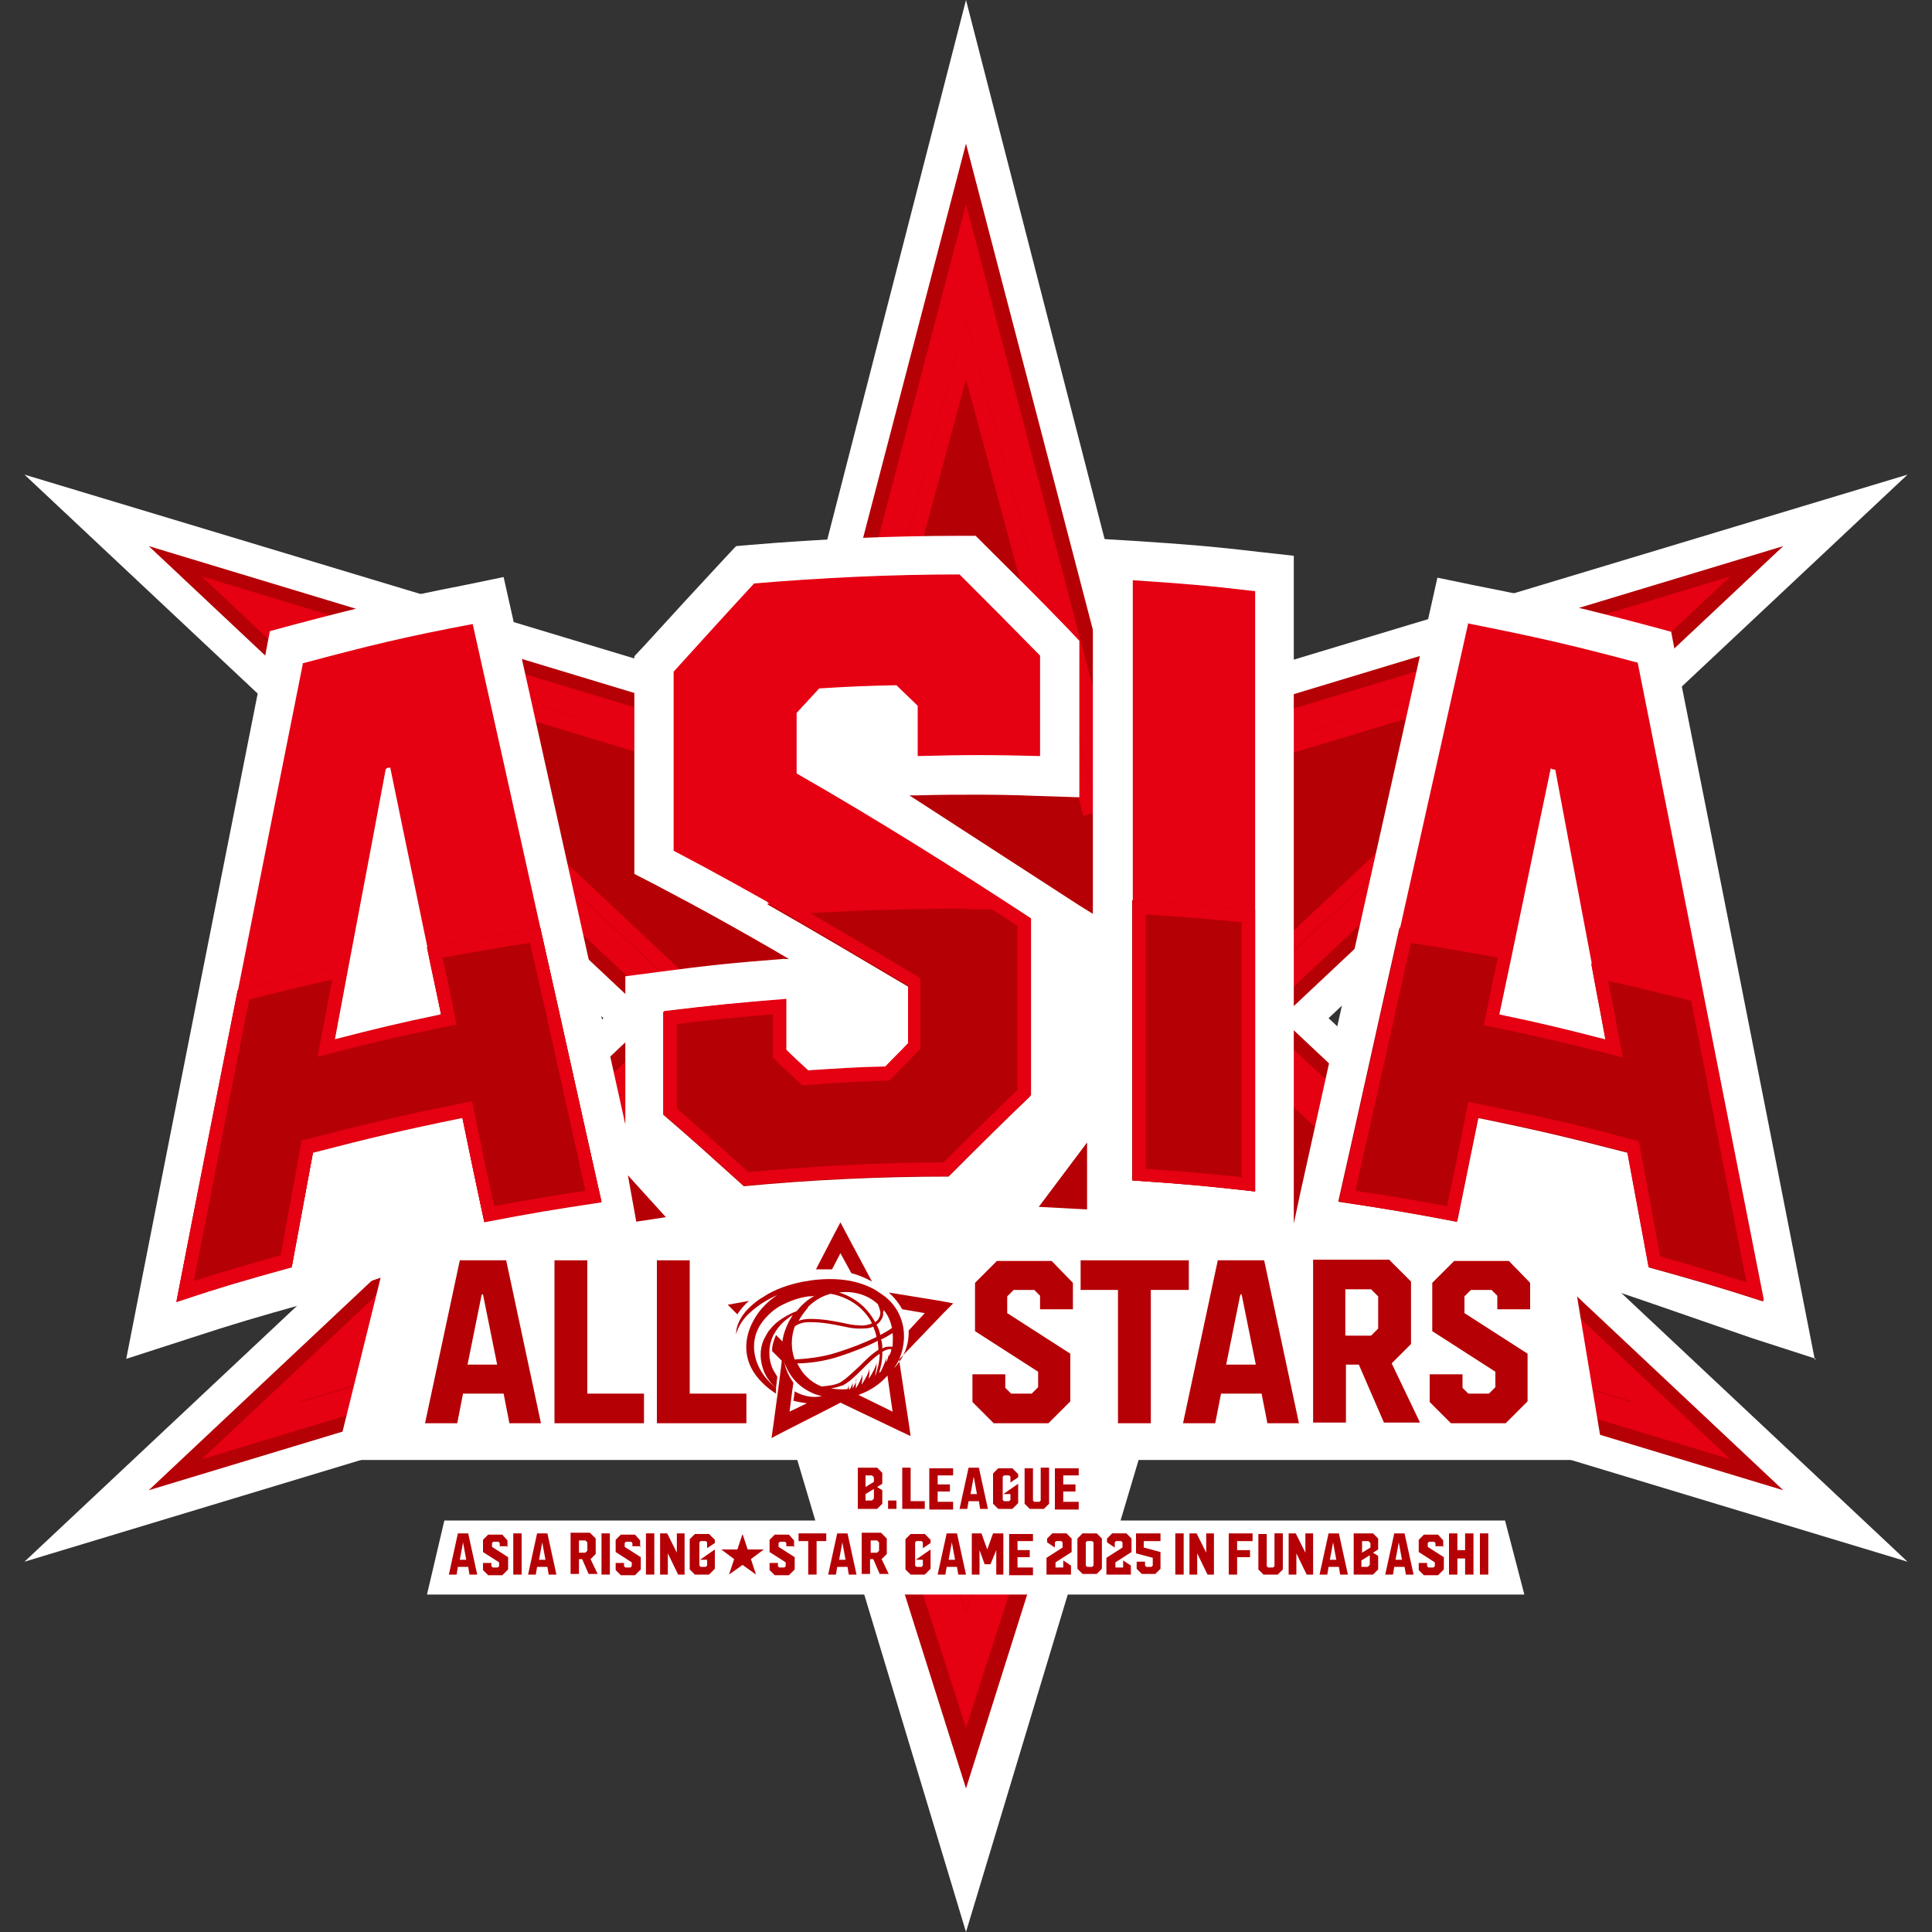 <?xml version="1.0" encoding="UTF-8"?>
<svg id="_レイヤー_1" data-name="レイヤー_1" xmlns="http://www.w3.org/2000/svg" width="300" height="300" version="1.1" viewBox="0 0 300 300">
  <rect x="0" y="0" width="300" height="300" fill="#333333" stroke="none"/>
  <!-- Generator: Adobe Illustrator 29.0.1, SVG Export Plug-In . SVG Version: 2.1.0 Build 192)  -->
  <defs>
    <style>
      .st0 {
        fill: #fff;
      }

      .st1 {
        fill: #b50005;
      }

      .st2 {
        fill: #e50012;
      }
    </style>
  </defs>
  <g>
    <polygon class="st0" points="121.9 206.8 3.8 242.5 93.7 158.1 3.8 73.7 121.9 109.3 150 0 178.1 109.3 296.2 73.7 206.3 158.1 296.2 242.5 178.1 206.8 150 300 121.9 206.8"/>
    <polygon class="st1" points="276.9 84.8 174.4 115.8 150 22.3 125.6 115.8 23.1 84.8 101.1 158.1 23.1 231.4 125.6 200.4 150 277.7 174.4 200.4 276.9 231.4 198.9 158.1 276.9 84.8"/>
    <polygon class="st2" points="127.2 197.6 31.3 226.6 104.3 158.1 31.3 89.5 127.2 118.5 150 31.7 172.8 118.5 268.7 89.5 195.7 158.1 268.7 226.6 172.8 197.6 150 268.3 127.2 197.6"/>
    <g>
      <polygon class="st1" points="130.1 192.5 46.7 217.7 110.2 158.1 46.7 98.4 130.1 123.6 150 49.5 169.9 123.6 253.3 98.4 189.8 158.1 253.3 217.7 169.9 192.5 150 250.5 130.1 192.5"/>
      <path class="st2" d="M150,58.9l17.6,65.4.6,2.4,2.4-.7,73.6-22.2-56,52.6-1.9,1.8,1.9,1.8,56,52.6-73.6-22.2-2.2-.7-.8,2.2-17.6,51.3-17.6-51.3-.8-2.2-2.2.7-73.6,22.2,56-52.6,1.9-1.8-1.9-1.8-56-52.6,73.6,22.2,2.4.7.6-2.4,17.6-65.4M150,49.5l-19.9,74.1-83.4-25.2,63.5,59.6-63.5,59.6,83.4-25.2,19.9,58,19.9-58,83.4,25.2-63.5-59.6,63.5-59.6-83.4,25.2-19.9-74.1h0Z"/>
    </g>
  </g>
  <path class="st0" d="M281.8,211.1l-2-10.2c-6.4-32.7-13-66-19.6-99.1l-.7-3.7-3.7-1c-10.6-2.8-16.1-4.1-26.8-6.2l-5.8-1.2-1.3,5.8c-6.8,30.6-13.6,60.8-20,89.8l-1,4.7v-5c0-31.1,0-62.1,0-93.2v-5.5s-5.4-.6-5.4-.6c-7.6-.9-11.6-1.2-19.3-1.7l-6.5-.4v6.5c0,17.3,0,34.6,0,51.8l-2.1-1.3-26.4-17.1h1.3c3.6-.1,6.1-.1,8.5-.1s5.8,0,10.3.2l6.3.2v-14s0-7.8,0-7.8v-2.5l-1.7-1.8c-5-5.2-7.5-7.6-12.6-12.7l-1.8-1.8h-2.5c-10.8,0-21.7.5-32.4,1.4l-2.3.2-1.6,1.7c-5.1,5.5-7.6,8.2-12.6,13.7l-1.6,1.7v33.8l3.3,1.7c6.5,3.4,13.2,7.1,20.7,11.5h-.9c-7.7.6-11.6,1-19.2,2l-5.3.7v23c-5.6-25.3-11.4-51.3-17.6-79.2l-1.3-5.8-5.8,1.2c-10.7,2.1-16.2,3.4-26.8,6.2l-3.7,1-.7,3.7c-6.6,33.2-13.2,66.5-19.6,99.1l-2,10.2,9.9-3.2c7-2.3,10.5-3.3,17.6-5.3l12-4.1-7,28.3h71.7l2.8,9.4h-57.6l-2.7,11.5h170.4l-3-11.5h-59.7l2.8-9.4h72.3l-4.7-28.3c4,1.1,22.7,7.7,27.7,9.4l9.9,3.2ZM98.8,189.7l-1.3-7.2,5.9,6.5-4.6.7ZM168.8,187.8l-7.5-.4,7.5-10v10.4Z"/>
  <g>
    <g>
      <path class="st1" d="M71.4,195.7h7.2l5.4,25.3h-4.9l-.9-4.6h-6.3l-.9,4.6h-5l5.4-25.3ZM72.7,211.9h4.5l-2.2-10.9h-.2l-2.2,10.9Z"/>
      <path class="st1" d="M91.2,195.7v20.7h8.8v4.6h-13.9v-25.3h5.1Z"/>
      <path class="st1" d="M107.1,195.7v20.7h8.8v4.6h-13.9v-25.3h5.1Z"/>
      <path class="st1" d="M166.6,203.3h-5.1v-2.1l-.9-.9h-3.2l-1,1v2.6l9.8,6.3v7.4l-3.4,3.4h-8.5l-3.3-3.3v-4.3h5.1s0,2.1,0,2.1l.9.9h3.2s1-1,1-1v-2.4l-9.8-6.3v-7.5l3.4-3.4h8.5l3.3,3.4v4.2Z"/>
      <path class="st1" d="M184.6,195.7v4.6h-5.9v20.7h-5.1v-20.7h-5.8v-4.6h16.8Z"/>
      <path class="st1" d="M189.1,195.7h7.2l5.4,25.3h-4.9l-.9-4.6h-6.3l-.9,4.6h-5l5.4-25.3ZM190.5,211.9h4.5l-2.2-10.9h-.2l-2.2,10.9Z"/>
      <path class="st1" d="M215.8,195.7l3.3,3.3v9.7s-3,3-3,3l4.4,9.2h-5.6l-3.9-9h-2v9s-5.1,0-5.1,0v-25.3s11.9,0,11.9,0ZM209,207.4h3.9l1.1-1.1v-5l-1.1-1.1h-4v7.1Z"/>
      <path class="st1" d="M237.6,203.3h-5.1v-2.1l-.9-.9h-3.2l-1,1v2.6l9.8,6.3v7.4l-3.4,3.4h-8.5l-3.3-3.3v-4.3h5.1s0,2.1,0,2.1l.9.9h3.2s1-1,1-1v-2.4l-9.8-6.3v-7.5l3.4-3.4h8.5l3.3,3.4v4.2Z"/>
    </g>
    <g>
      <path class="st1" d="M148.1,202.4l-2.1-.4-8-1.3c.9.8,1.6,1.7,2.1,2.6l3.5.6-2.5,2.7c0,.1,0,.2,0,.3,0,2.1-.8,4-2.3,5.6.2-.3.3-.5.5-.8,2.1-3.9,1.1-8.7-2.8-11-.5-.4-1.1-.7-1.8-1-3-1.3-6.7-1.3-9.9-.7-1.1.2-2.2.5-3.3.9-1.1.4-2.1.9-3,1.5-.9.5-1.7,1.2-2.3,1.8-.7.7-1.3,1.6-1.6,2.4-.2.5-.3,1-.3,1.6.3-1.2,1.1-2.5,2.3-3.5,1.1-1,2.5-1.9,4.1-2.6-1.4.9-2.7,2.2-3.5,3.6-1.5,2.5-1.8,5.3-.5,7.8.8,1.5,2.2,2.9,3.8,3.9v-.9c-1-.8-1.9-1.8-2.5-2.9-.7-1.3-1-2.7-.9-4,.1-1.3.6-2.5,1.4-3.5.8-1,1.8-1.9,3-2.5,1.2-.6,2.6-1.1,4-1.3.3,0,.6,0,1-.1-1.1.6-2,1.4-2.8,2.4-1.1.4-2.1,1-2.9,1.6-.5.4-.9.8-1.2,1.2-.2.2-.4.5-.5.7-.2.3-.3.6-.5.9-.7,1.6-.6,3.3,0,4.9.4,1,1.1,1.9,1.9,2.6l.2-1.7c-.2-.4-.5-.8-.7-1.2-.5-1.1-.6-2.2-.5-3.3.1-.7.3-1.4.6-2,.5-.9,1.1-1.7,2-2.4.3-.2.6-.5,1-.7-.2.3-.4.7-.6,1-.5,1-.9,2.1-1,3.1l-1-1h0c-.3.7-.5,1.3-.6,2,0,.2,0,.3,0,.5l1.5,1.5-.4,3.2-.9,6.7-.3,2.1,1.9-1,6.3-3.2,2.5-1.3,9,4.3,1.9.9-.3-2.1-1.5-9.8,6.9-7.2,1.5-1.5ZM138.6,209.1c-.1,0-.2,0-.3,0-.4,0-.8,0-1.3.3,0-.5,0-.9-.2-1.4.7-.3,1.3-.7,1.8-1,.1.7,0,1.5,0,2.2ZM137.6,210.7c0,.5-.4,1.4-.8,2.2,0,.1-.2.2-.3.3.3-1,.5-2,.5-2.9,0-.1,0-.3,0-.4,0,0,.1,0,.2-.1.4-.2.7-.3,1-.3,0,0,.1,0,.2,0,0,.4-.2.8-.4,1.1,0-.3,0-.4,0-.4,0,.4-.2.9-.4,1.4,0,0,0,0,0,0,0,0,0-.2,0-.2,0-.6,0-.8,0-.8ZM137.2,203.7c0,0,0-.2,0-.3.7.8,1.1,1.8,1.3,2.8-.5.4-1.1.7-1.8,1.1-.1-.5-.3-1.1-.6-1.6,0,0,0,0,0,0,.3-.2.6-.5.8-.9.2-.3.3-.7.2-1.1ZM136.3,202.5c.2.4.3.8.4,1.2,0,.3,0,.6-.2.9-.1.3-.3.5-.6.7-.5-.9-1.1-1.7-1.8-2.4-1.1-1-2.4-1.8-3.8-2.2,2.1-.3,4.4.3,6,1.8ZM125.4,203c1-1,2.3-1.8,3.6-2.1,1.7.3,3.4,1.1,4.7,2.3.7.7,1.3,1.4,1.7,2.3-.5.2-1.2.4-2,.3-.8,0-1.7-.2-2.6-.4-1.5-.3-3.1-.6-5-.6-.7,0-1.3.1-1.8.3.4-.7.9-1.4,1.5-2.1ZM123.5,205.9c.6-.4,1.3-.6,2.2-.6,1.9,0,3.5.3,4.9.6,1,.2,1.8.4,2.7.4.9,0,1.7,0,2.3-.3.2.5.4,1,.5,1.6-1.8.9-3.9,1.7-6.1,2.4-2.4.8-5,1-6.6,1.1-.6-1.6-.6-3.4,0-5.1ZM123.4,216.1l-.2,1.4c.7.2,1.4.3,2.1.4l-2.7,1.3.4-3.1.2-1.4c-.8-1.1-1.3-2.3-1.5-3.6,0,0,0,0,0,.1,0,.1,0,.2.1.3,0,.3.2.5.3.8.3.7.7,1.3,1.1,1.8.9,1.1,2.1,1.9,3.4,2.4.3.1.7.2,1,.3-1.5.3-2.9,0-4.3-.8ZM127.6,215.3c-.8-.3-1.6-.8-2.2-1.4-.7-.6-1.2-1.4-1.6-2.2,1.7,0,4.2-.3,6.6-1.1,2.1-.7,4.2-1.5,5.9-2.4,0,.5.1.9.1,1.4-1,.6-2,1.6-3,2.6-1.1,1-2.1,2-3,2.5-.8.4-1.9.5-2.9.6ZM133,214.1c0,.4-.3,1-.6,1.5h0c0-.2,0-.3,0-.4,0-.5,0-.6,0-.6,0,.3-.2.7-.4,1.1,0,0-.1,0-.2,0,0,0,0,0,0-.1,0-.5,0-.6,0-.6,0,.2-.1.5-.2.7-.9.1-1.8,0-2.6-.1.7-.1,1.3-.3,1.9-.5,1-.5,2-1.5,3.1-2.6.8-.8,1.7-1.7,2.6-2.3,0,1.2-.3,2.3-.7,3.5,0-.5.2-1.1.2-1.4,0-.6,0-.8,0-.8,0,.6-.6,1.7-1.2,2.6,0-.3.1-.7.1-.9,0-.6,0-.8,0-.8,0,.6-.6,1.7-1.2,2.6,0-.3.1-.7.1-.9,0-.6,0-.8,0-.8,0,.5-.5,1.5-1,2.3,0-.2,0-.5,0-.7,0-.5,0-.6,0-.6ZM133.3,216.6c1.7-.6,3.3-1.6,4.5-3l.8,5.6-5.3-2.6Z"/>
      <path class="st1" d="M116.3,202l-3.3.6,1.5,1.5c.4-.7,1.2-1.6,1.8-2.1Z"/>
      <path class="st1" d="M129.2,197.1l1.3-2.5,1.7,3.1c1.2.3,2.3.8,3.2,1.3l-3.9-7.3-1-1.9-1,1.9-2.8,5.4c.2,0,.4,0,.6,0,.7,0,1.3,0,1.9,0Z"/>
    </g>
  </g>
  <g>
    <g>
      <path class="st2" d="M47,103c10.5-2.8,15.8-4.1,26.4-6.1,6.7,29.9,13.3,59.9,20,89.8-7.3,1.1-11,1.7-18.2,3.1-1.4-6.5-2-9.7-3.4-16.2-9.3,1.9-13.9,3-23.2,5.4-1.3,7.1-2,10.7-3.3,17.8-7.2,2-10.8,3-17.9,5.4,6.5-33,13-66,19.6-99ZM51.9,161.4c6.6-1.7,9.9-2.5,16.6-3.9-2.6-12.8-5.3-25.6-7.9-38.3-.3,0-.4,0-.7.2-2.6,14-5.3,28-7.9,42Z"/>
      <path class="st2" d="M161.5,117.4c-7.6-.2-11.4-.2-19,0v-7.8c-1.3-1.3-2-1.9-3.3-3.2-4.8.1-7.2.2-12,.5-1.4,1.5-2.1,2.3-3.5,3.8v9.4c12.4,7.1,24.5,14.7,36.4,22.5,0,10.9,0,16.4,0,27.4-5.1,4.9-7.6,7.4-12.7,12.5-10.6,0-21.3.6-31.8,1.5-5-4.5-7.5-6.7-12.5-11.1v-15.9c7.6-.9,11.4-1.3,19-1.9,0,3.2,0,4.8,0,7.9,1.3,1.3,2,1.9,3.4,3.2,4.8-.3,7.2-.5,12-.6,1.4-1.5,2.2-2.2,3.6-3.7v-9c-12-7.2-24.1-14.3-36.5-20.8v-27.8c5-5.5,7.5-8.3,12.5-13.7,10.6-.9,21.3-1.4,31.9-1.4,5,5,7.5,7.5,12.5,12.6,0,6.2,0,9.3,0,15.5Z"/>
      <path class="st2" d="M175.9,90.1c7.6.5,11.4.8,19,1.7,0,31.1,0,62.1,0,93.2-7.6-.8-11.4-1.2-19-1.7,0-31.1,0-62.1,0-93.2Z"/>
      <path class="st2" d="M227.9,96.8c10.6,2.1,15.9,3.3,26.4,6.1,6.6,33,13.1,66,19.6,99-7.1-2.3-10.7-3.4-17.8-5.3-1.3-7.1-2-10.7-3.3-17.8-9.2-2.4-13.8-3.5-23.2-5.4-1.3,6.5-2,9.7-3.3,16.2-7.3-1.4-11-2-18.3-3.1,6.6-29.9,13.3-59.9,20-89.8ZM232.8,157.6c6.7,1.4,10,2.2,16.6,3.9-2.6-14-5.3-28-7.9-42-.3,0-.4,0-.7-.2-2.7,12.8-5.3,25.6-8,38.3Z"/>
    </g>
    <g>
      <g>
        <path class="st1" d="M45.3,196.7c1.3-7.1,2-10.7,3.3-17.8,9.2-2.4,13.8-3.5,23.2-5.4,1.3,6.5,2,9.7,3.4,16.2,7.3-1.4,10.9-2,18.2-3.1-3.2-14.2-6.3-28.4-9.5-42.5-5.9.9-11.7,1.9-17.6,3,.7,3.5,1.5,7,2.2,10.5-6.7,1.4-10,2.2-16.6,3.9.7-3.9,1.5-7.9,2.2-11.8-5.7,1.3-11.5,2.6-17.2,4.1-3.2,16.1-6.4,32.2-9.5,48.3,7.1-2.3,10.7-3.4,17.9-5.4Z"/>
        <path class="st2" d="M82.3,146.4l2.9,12.8c1.9,8.6,3.8,17.1,5.7,25.7-5.4.8-8.8,1.4-14.2,2.4l-3-14.3-.4-2-2,.4c-9.4,1.9-14,3-23.3,5.4l-1.2.3-.2,1.3c-1.2,6.7-1.9,10.2-3,16.5-5.3,1.5-8.7,2.5-13.5,4,2.8-14.1,5.6-28.8,8.6-43.7,4.3-1.1,8.6-2.1,12.9-3.1l-.3,1.5c-.5,2.5-.9,4.9-1.4,7.4l-.6,3.1,3.1-.8c6.6-1.7,9.8-2.4,16.5-3.8l2-.4-.4-2-1.1-5.3-.7-3.1c4.5-.8,9-1.6,13.6-2.3M83.9,144.1c-5.9.9-11.7,1.9-17.6,3,.7,3.5,1.5,7,2.2,10.5-6.7,1.4-10,2.2-16.6,3.9.7-3.9,1.5-7.9,2.2-11.8-5.7,1.3-11.5,2.6-17.2,4.1-3.2,16.1-6.4,32.2-9.5,48.3,7.1-2.3,10.7-3.4,17.9-5.4,1.3-7.1,2-10.7,3.3-17.8,9.2-2.4,13.8-3.5,23.2-5.4,1.3,6.5,2,9.7,3.4,16.2,7.3-1.4,10.9-2,18.2-3.1-3.2-14.2-6.3-28.4-9.5-42.5h0Z"/>
      </g>
      <g>
        <path class="st1" d="M141,162.1c-1.4,1.5-2.2,2.2-3.6,3.7-4.8.2-7.2.3-12,.6-1.3-1.3-2-1.9-3.4-3.2,0-3.2,0-4.8,0-7.9-7.6.6-11.4.9-19,1.9v15.9c5,4.3,7.5,6.6,12.5,11.1,10.5-1,21.2-1.5,31.8-1.5,5.1-5.1,7.6-7.6,12.7-12.5,0-10.9,0-16.4,0-27.4-1.8-1.2-3.7-2.4-5.5-3.5-11.8-.1-23.6.3-35.4,1.1,7.4,4.2,14.6,8.5,21.9,12.8v9Z"/>
        <path class="st2" d="M150.6,141.2c1.1,0,2.2,0,3.4,0l.8.5c1.1.7,2.2,1.4,3.2,2.1v25.4c-4.5,4.4-7,6.8-11.5,11.3-10.1,0-20.2.6-30.3,1.5-4.3-3.9-6.8-6.1-11.1-9.9v-13.1c5.7-.7,9.3-1,14.9-1.5v3.1s0,2.7,0,2.7v.9s.6.6.6.6c1.3,1.3,2,1.9,3.3,3.1l.6.6h.9c4.8-.4,7.1-.5,11.9-.7h.8s.6-.6.6-.6c1.4-1.5,2.2-2.2,3.6-3.7l.6-.6v-11l-1-.6c-5.6-3.4-10.9-6.5-16.1-9.5,8.2-.5,16.4-.7,24.6-.7M150.6,139.1c-10.5,0-21,.4-31.5,1.1,7.4,4.2,14.6,8.5,21.9,12.8v9c-1.4,1.5-2.2,2.2-3.6,3.7-4.8.2-7.2.3-12,.6-1.3-1.3-2-1.9-3.4-3.2,0-3.2,0-4.8,0-7.9-7.6.6-11.4.9-19,1.9v15.9c5,4.3,7.5,6.6,12.5,11.1,10.5-1,21.2-1.5,31.8-1.5,5.1-5.1,7.6-7.6,12.7-12.5,0-10.9,0-16.4,0-27.4-1.8-1.2-3.7-2.4-5.5-3.5-1.3,0-2.6,0-4,0h0Z"/>
      </g>
      <g>
        <path class="st1" d="M194.8,185c0-14.6,0-29.1,0-43.7-6.3-.6-12.6-1.1-19-1.5,0,14.5,0,29,0,43.5,7.6.5,11.4.8,19,1.7Z"/>
        <path class="st2" d="M177.9,142c4.8.3,9.8.7,14.9,1.2v39.6c-5.6-.6-9.2-.9-14.9-1.3v-27.1s0-12.4,0-12.4M175.9,139.8c0,14.5,0,29,0,43.5,7.6.5,11.4.8,19,1.7,0-14.6,0-29.1,0-43.7-6.3-.6-12.6-1.1-19-1.5h0Z"/>
      </g>
      <g>
        <path class="st1" d="M226.2,189.8c1.3-6.5,2-9.8,3.3-16.2,9.3,1.9,13.9,3,23.2,5.4,1.3,7.1,2,10.7,3.3,17.8,7.2,2,10.7,3,17.8,5.3-3.2-16.1-6.3-32.2-9.5-48.3-5.7-1.5-11.4-2.8-17.2-4.1.7,3.9,1.5,7.9,2.2,11.8-6.6-1.7-9.9-2.5-16.6-3.9.7-3.5,1.5-7,2.2-10.5-5.9-1.1-11.7-2.1-17.6-3-3.2,14.2-6.3,28.4-9.5,42.5,7.3,1.1,11,1.7,18.3,3.1Z"/>
        <path class="st2" d="M219,146.4c4.6.7,9.2,1.5,13.6,2.3l-.7,3.2-1.1,5.3-.4,2,2,.4c6.7,1.4,9.9,2.2,16.5,3.8l3.1.8-.6-3.1c-.4-2.2-.8-4.5-1.3-6.7l-.4-2.1c4.3,1,8.6,2,12.9,3.1,2.9,14.9,5.8,29.6,8.6,43.7-4.8-1.5-8.1-2.5-13.4-4-1.2-6.3-1.8-9.9-3.1-16.6l-.2-1.3-1.2-.3c-9.3-2.5-13.9-3.5-23.3-5.4l-2-.4-.4,2-1.2,6-1.7,8.2c-5.4-1-8.8-1.6-14.2-2.4,1.9-8.7,3.9-17.3,5.8-26l2.8-12.6M217.4,144.1c-3.2,14.2-6.3,28.4-9.5,42.5,7.3,1.1,11,1.7,18.3,3.1,1.3-6.5,2-9.8,3.3-16.2,9.3,1.9,13.9,3,23.2,5.4,1.3,7.1,2,10.7,3.3,17.8,7.2,2,10.7,3,17.8,5.3-3.2-16.1-6.3-32.2-9.5-48.3-5.7-1.5-11.4-2.8-17.2-4.1.7,3.9,1.5,7.9,2.2,11.8-6.6-1.7-9.9-2.5-16.6-3.9.7-3.5,1.5-7,2.2-10.5-5.9-1.1-11.7-2.1-17.6-3h0Z"/>
      </g>
    </g>
  </g>
  <g>
    <g>
      <path class="st1" d="M137,231.5v2l-.8.8h-3v-6.4h3l.8.8v1.7l-.8.5.8.5ZM134.4,229.1v1.8l1.3-.8v-.7l-.3-.3h-1ZM135.7,232.8v-1.6l-1.3.8v1h1l.3-.3Z"/>
      <path class="st1" d="M137.9,233h1.3v1.3h-1.3v-1.3Z"/>
      <path class="st1" d="M141.4,227.9v5.2h2.2v1.2h-3.5v-6.4h1.3Z"/>
      <path class="st1" d="M148,229.1h-2.4v1.4h1.9v1.1h-1.9v1.6h2.4v1.2h-3.7v-6.4h3.7v1.2Z"/>
      <path class="st1" d="M150.2,227.9h1.8l1.4,6.4h-1.2l-.2-1.2h-1.6l-.2,1.2h-1.2l1.4-6.4ZM150.6,232h1.1l-.5-2.7h0l-.5,2.7Z"/>
      <path class="st1" d="M156.9,230.1h0v-.8l-.2-.2h-.8l-.2.2v3.6l.2.2h.8l.2-.2v-.9h-1.1c0,0,2.3-1.6,2.3-1.6h0v3l-.9.9h-2.2l-.8-.8v-4.7l.8-.8h2.2l.9.9v.5l-1.2.8Z"/>
      <path class="st1" d="M161.6,232.9v-5h1.3v5.6l-.8.8h-2.2l-.8-.8v-5.5h1.3v5l.2.2h.8l.2-.2Z"/>
      <path class="st1" d="M167.5,229.1h-2.4v1.4h1.9v1.1h-1.9v1.6h2.4v1.2h-3.7v-6.4h3.7v1.2Z"/>
    </g>
    <g>
      <path class="st1" d="M70.9,238.1h1.8l1.4,6.4h-1.2l-.2-1.2h-1.6l-.2,1.2h-1.2l1.4-6.4ZM71.3,242.2h1.1l-.5-2.7h0l-.5,2.7Z"/>
      <path class="st1" d="M78.9,240.1h-1.3v-.5l-.2-.2h-.8l-.2.2v.6l2.5,1.6v1.9l-.9.9h-2.2l-.8-.8v-1.1h1.3s0,.5,0,.5l.2.2h.8s.2-.2.2-.2v-.6l-2.5-1.6v-1.9l.8-.8h2.2l.8.9v1.1Z"/>
      <path class="st1" d="M79.7,238.1h1.3v6.4h-1.3v-6.4Z"/>
      <path class="st1" d="M83.2,238.1h1.8l1.4,6.4h-1.2l-.2-1.2h-1.6l-.2,1.2h-1.2l1.4-6.4ZM83.6,242.2h1.1l-.5-2.7h0l-.5,2.7Z"/>
      <path class="st1" d="M91.7,238.1l.8.8v2.4s-.8.8-.8.8l1.1,2.3h-1.4l-1-2.3h-.5v2.3s-1.3,0-1.3,0v-6.4s3,0,3,0ZM89.9,241.1h1l.3-.3v-1.3l-.3-.3h-1v1.8Z"/>
      <path class="st1" d="M93.4,238.1h1.3v6.4h-1.3v-6.4Z"/>
      <path class="st1" d="M99.5,240.1h-1.3v-.5l-.2-.2h-.8l-.2.2v.6l2.5,1.6v1.9l-.9.9h-2.2l-.8-.8v-1.1h1.3s0,.5,0,.5l.2.2h.8s.2-.2.2-.2v-.6l-2.5-1.6v-1.9l.8-.8h2.2l.8.9v1.1Z"/>
      <path class="st1" d="M100.3,238.1h1.3v6.4h-1.3v-6.4Z"/>
      <path class="st1" d="M105.1,241.1v-3h1.2v6.4h-1l-1.6-3.3v3.3s-1.2,0-1.2,0v-6.4h1.1l1.5,3Z"/>
      <path class="st1" d="M109.8,240.3h0v-.8l-.2-.2h-.8l-.2.2v3.6l.2.2h.8l.2-.2v-.9h-1.1c0,0,2.3-1.6,2.3-1.6h0v3l-.9.9h-2.2l-.8-.8v-4.7l.8-.8h2.2l.9.9v.5l-1.2.8Z"/>
      <path class="st1" d="M116.1,240.6h2.5s-2,1.5-2,1.5l.8,2.4h0s-2.1-1.5-2.1-1.5l-2.1,1.5h0s.8-2.4.8-2.4l-2-1.5h0s2.5,0,2.5,0l.8-2.4h0l.8,2.4Z"/>
      <path class="st1" d="M123.4,240.1h-1.3v-.5l-.2-.2h-.8l-.2.2v.6l2.5,1.6v1.9l-.9.9h-2.2l-.8-.8v-1.1h1.3s0,.5,0,.5l.2.2h.8s.2-.2.2-.2v-.6l-2.5-1.6v-1.9l.8-.8h2.2l.8.9v1.1Z"/>
      <path class="st1" d="M128.3,238.1v1.2h-1.5v5.2h-1.3v-5.2h-1.5v-1.2h4.2Z"/>
      <path class="st1" d="M129.8,238.1h1.8l1.4,6.4h-1.2l-.2-1.2h-1.6l-.2,1.2h-1.2l1.4-6.4ZM130.2,242.2h1.1l-.5-2.7h0l-.5,2.7Z"/>
      <path class="st1" d="M136.9,238.1l.8.8v2.4s-.8.8-.8.8l1.1,2.3h-1.4l-1-2.3h-.5v2.3s-1.3,0-1.3,0v-6.4s3,0,3,0ZM135.2,241.1h1l.3-.3v-1.3l-.3-.3h-1v1.8Z"/>
      <path class="st1" d="M143.3,240.3h0v-.8l-.2-.2h-.8l-.2.2v3.6l.2.2h.8l.2-.2v-.9h-1.1c0,0,2.3-1.6,2.3-1.6h0v3l-.9.9h-2.2l-.8-.8v-4.7l.8-.8h2.2l.9.9v.5l-1.2.8Z"/>
      <path class="st1" d="M146.8,238.1h1.8l1.4,6.4h-1.2l-.2-1.2h-1.6l-.2,1.2h-1.2l1.4-6.4ZM147.2,242.2h1.1l-.5-2.7h0l-.5,2.7Z"/>
      <path class="st1" d="M155.8,238.1v6.4h-1.1v-3.8s-.9,2.2-.9,2.2h-.9l-.8-2.2v3.8h-1.2v-6.4h1.5l.9,2.5.9-2.5h1.5Z"/>
      <path class="st1" d="M160.4,239.3h-2.4v1.4h1.9v1.1h-1.9v1.6h2.4v1.2h-3.7v-6.4h3.7v1.2Z"/>
      <path class="st1" d="M166.4,241l-2.5,1.6v.8h1.2v-1.1h0l1.2.8v1.4h-3.8v-2.6l2.5-1.6v-.8l-.2-.2h-.8l-.2.2v.8h0l-1.2-.8v-.6l.8-.8h2.2l.8.8v2Z"/>
      <path class="st1" d="M170.3,238.1l.8.8v4.7l-.8.8h-2.2l-.8-.8v-4.7l.8-.8h2.2ZM169.8,243.1v-3.6l-.2-.2h-.8l-.2.2v3.6l.2.2h.8l.2-.2Z"/>
      <path class="st1" d="M175.7,241l-2.5,1.6v.8h1.2v-1.1h0l1.2.8v1.4h-3.8v-2.6l2.5-1.6v-.8l-.2-.2h-.8l-.2.2v.8h0l-1.2-.8v-.6l.8-.8h2.2l.8.8v2Z"/>
      <path class="st1" d="M176.5,242.5h1.3v.6l.2.2h.8l.2-.2v-1.2l-2.6-.7v-3.1h3.8v1.2h-2.6v1l2.6.7v2.6l-.8.8h-2.1l-.8-.8v-1.2Z"/>
      <path class="st1" d="M182.5,238.1h1.3v6.4h-1.3v-6.4Z"/>
      <path class="st1" d="M187.3,241.1v-3h1.2v6.4h-1l-1.6-3.3v3.3s-1.2,0-1.2,0v-6.4h1.1l1.5,3Z"/>
      <path class="st1" d="M194.5,238.1v1.2h-2.4v1.4h2v1.1h-2s0,2.7,0,2.7h-1.3v-6.4s3.7,0,3.7,0Z"/>
      <path class="st1" d="M197.9,243.1v-5h1.3v5.6l-.8.8h-2.2l-.8-.8v-5.5h1.3v5l.2.2h.8l.2-.2Z"/>
      <path class="st1" d="M202.7,241.1v-3h1.2v6.4h-1l-1.6-3.3v3.3s-1.2,0-1.2,0v-6.4h1.1l1.5,3Z"/>
      <path class="st1" d="M206.1,238.1h1.8l1.4,6.4h-1.2l-.2-1.2h-1.6l-.2,1.2h-1.2l1.4-6.4ZM206.4,242.2h1.1l-.5-2.7h0l-.5,2.7Z"/>
      <path class="st1" d="M214,241.7v2l-.8.8h-3v-6.4h3l.8.8v1.7l-.8.5.8.5ZM211.5,239.3v1.8l1.3-.8v-.7l-.3-.3h-1ZM212.7,243.1v-1.6l-1.3.8v1h1l.3-.3Z"/>
      <path class="st1" d="M216.3,238.1h1.8l1.4,6.4h-1.2l-.2-1.2h-1.6l-.2,1.2h-1.2l1.4-6.4ZM216.6,242.2h1.1l-.5-2.7h0l-.5,2.7Z"/>
      <path class="st1" d="M224.2,240.1h-1.3v-.5l-.2-.2h-.8l-.2.2v.6l2.5,1.6v1.9l-.9.9h-2.2l-.8-.8v-1.1h1.3s0,.5,0,.5l.2.2h.8s.2-.2.2-.2v-.6l-2.5-1.6v-1.9l.8-.8h2.2l.8.9v1.1Z"/>
      <path class="st1" d="M228.8,238.1v6.4s-1.3,0-1.3,0v-2.5s-1.2,0-1.2,0v2.5h-1.3v-6.4h1.3v2.6h1.2v-2.6s1.3,0,1.3,0Z"/>
      <path class="st1" d="M229.8,238.1h1.3v6.4h-1.3v-6.4Z"/>
    </g>
  </g>
</svg>